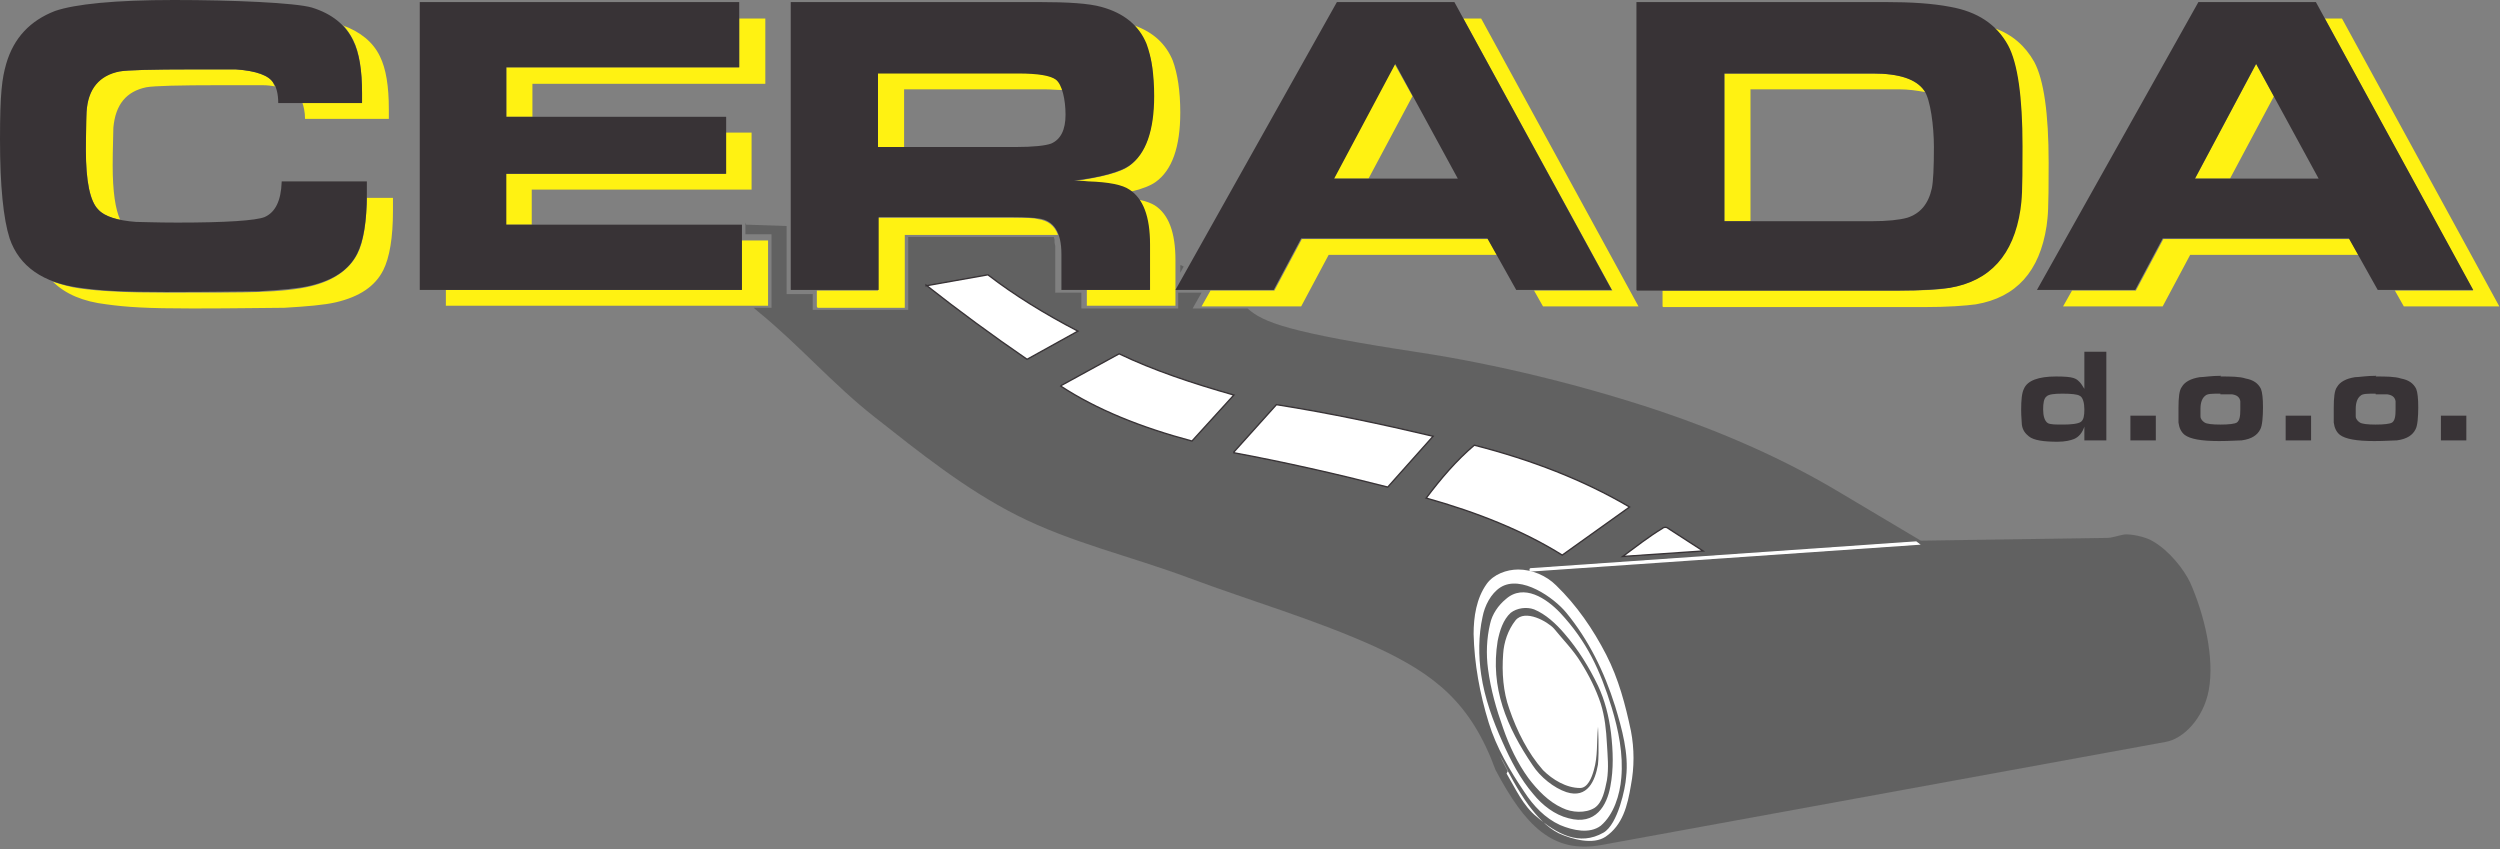 <?xml version="1.0" encoding="UTF-8"?>
<svg id="Layer_2" xmlns="http://www.w3.org/2000/svg" version="1.1" viewBox="0 0 363.9 123.6">
  <rect x="0" y="0" width="363.9" height="123.6" fill="#808080" stroke="none"/>
  <!-- Generator: Adobe Illustrator 29.1.0, SVG Export Plug-In . SVG Version: 2.1.0 Build 142)  -->
  <defs>
    <style>
      .st0 {
        fill: #616161;
      }

      .st0, .st1 {
        fill-rule: evenodd;
      }

      .st2 {
        fill: #383336;
      }

      .st1 {
        fill: #fff;
      }

      .st3 {
        stroke: #383336;
      }

      .st3, .st4 {
        fill: none;
        stroke-miterlimit: 22.9;
        stroke-width: .2px;
      }

      .st5 {
        fill: #fff212;
      }

      .st4 {
        stroke: #fff;
      }
    </style>
  </defs>
  <g id="Layer_1-2">
    <g>
      <g>
        <path class="st0" d="M171.8,38.6c.2,0,.3.1.5.2l-.5.9v-1.1h0ZM108.6,32.7l5.9.2v9.9h3.8v2.3h13.9v-10.6h20.5s.3,0,.3,0h.3s.1,0,.1,0h0s.1.4.1.4v.4c0,0,.1.5.1.5v.5s0,.5,0,.5v5.8h3.8v2.3h14.1v-2.3h3.4l-1.3,2.3h8c2.2,2,5.9,3.5,25,6.4,11.1,1.7,23.5,4.7,34.9,8.5,9.2,3.1,18.2,7,26.5,12l11.6,6.9,27-.4c.9,0,1.5-.3,2.6-.5.9-.1,3.1.3,4.2,1,2.4,1.4,4.5,4.1,5.4,6,2,4.5,3.6,10.9,2.7,15.7-.8,4.2-3.8,7.1-6.3,7.5l-82.1,15c-7.1,1.3-11.1-2.8-15.4-10.9-3.6-9.8-8.8-13.9-17.4-17.9-8.8-4-18.2-6.7-27.3-10.1-8.3-3.1-17.1-5.1-25-9.1-7.5-3.8-14.1-9.1-20.7-14.3-6-4.7-11-10.5-16.9-15.3l-.7-.6h2.6v-10.7h-3.8v-1.7h0Z"/>
        <path class="st1" d="M222.8,83.1l56.5-3.9-.4-.3-56.1,3.9c-.1,0-.1.3,0,.3h0Z"/>
        <path class="st4" d="M222.8,83.1l56.5-3.9-.4-.3-56.1,3.9c-.1,0-.1.3,0,.3h0Z"/>
        <path class="st1" d="M219.3,112.6c1.3,2.2,2.4,4.7,4.4,6.3,2.9,2.5,6.2,4.3,9.7,2.3,2.1-1.2,3.2-6.5,3.3-8.1.4-3.4-.6-7-1.6-10.3-1.6-5.1-3.9-9.7-7.1-13.6-1.8-2.2-6.6-5.6-9.6-3.7-1.4.9-2.3,2.7-2.6,4.3-.6,2.7-.6,5.7-.2,8.4.5,3.4,1.7,6.7,3.1,9.8,1.2,2.7,2.6,5.4,4.5,7.6,1.3,1.6,3.1,3,5.1,3.5,4,1.1,5.6-1.9,6.1-4.6.5-2.6.4-5.2.1-7.8-.3-2.4-.9-4.8-1.9-6.9-1.3-2.7-2.9-5.3-4.9-7.6-1.2-1.4-2.7-2.8-4.4-3.5-1.1-.4-2.5-.2-3.4.5-1.1,1-1.6,2.6-1.9,4.1-1.1,6.8,1.3,12.5,5.1,18.1,1.1,1.7,3.1,3.3,4.9,3.9,3.1,1,4.2-1.7,4.6-4,.2-1.7,0-6.3,0-5.4-.2,2,0,4.2-.6,6.2-.3,1.1-.9,2.6-2,2.6-2,0-4-1.2-5.4-2.6-2.2-2.5-3.8-5.7-4.9-8.9-.9-2.5-1.1-5.3-.9-8,.1-1.7.7-3.5,1.8-4.9,1.4-1.7,4.7.2,5.6,1.2,1.3,1.6,2.8,3.1,3.9,4.9,1.2,1.9,2.2,3.9,2.9,6,.6,1.9.8,3.9.9,5.8.1,1.8.3,3.6,0,5.4-.3,1.4-.6,3.2-1.8,4-1.3.8-3.3.7-4.7,0-2-.9-3.6-2.6-4.9-4.3-1.6-2.2-2.8-4.7-3.7-7.3-1-2.8-1.8-5.6-2.2-8.6-.3-2.2-.2-4.5.3-6.6.3-1.4,1.2-2.7,2.3-3.6,2.6-2.3,5.9-.1,7.9,2,3.9,4.2,5.8,8.3,7.5,13.8,1,3.3,1.7,6.8,1.4,10.2-.2,2.5-1.1,5.4-3,7-1.6,1.2-4,.7-5.9-.1-2.2-1-3.9-2.8-5.2-4.8-2.1-3.1-4.1-6.5-5.2-10.1-1.3-4.2-2.1-8.6-2.2-12.9,0-2.5.4-5.2,1.9-7.3,1-1.4,2.9-2.1,4.6-2.1,2,0,4.1.9,5.5,2.3,3,2.9,5.4,6.4,7.3,10.1,1.8,3.5,2.8,7.3,3.6,11.1.5,2.6.5,5.3,0,7.9-.5,3-1.2,5.8-3.7,7.5-1.8,1.2-4.8.4-6.8-.5-1.8-.9-3.2-2.5-4.4-4.1-1.6-2.2-2.9-4.7-4.2-7.2l-1.1-2.1,1.1,2.1c.6,1,1,1.9,1.2,2.2"/>
        <path class="st1" d="M134.8,41.6l9-1.6c3.9,3,8.3,5.7,13.1,8.2l-7.4,4.1c-5.1-3.5-10-7.1-14.7-10.8Z"/>
        <path class="st3" d="M134.8,41.6l9-1.6c3.9,3,8.3,5.7,13.1,8.2l-7.4,4.1c-5.1-3.5-10-7.1-14.7-10.8Z"/>
        <path class="st1" d="M154.5,56.1l8.4-4.6c5,2.4,10.7,4.3,16.7,6l-6.1,6.7c-7.5-2-13.9-4.6-19.1-8h0Z"/>
        <path class="st3" d="M154.5,56.1l8.4-4.6c5,2.4,10.7,4.3,16.7,6l-6.1,6.7c-7.5-2-13.9-4.6-19.1-8h0Z"/>
        <path class="st1" d="M179.6,65.8l6.2-6.9c7.6,1.2,15.2,2.8,22.8,4.6l-6.6,7.4c-7.4-1.9-14.9-3.6-22.4-5h0Z"/>
        <path class="st3" d="M179.6,65.8l6.2-6.9c7.6,1.2,15.2,2.8,22.8,4.6l-6.6,7.4c-7.4-1.9-14.9-3.6-22.4-5h0Z"/>
        <path class="st1" d="M207.6,72.5c2.1-2.8,4.4-5.5,7-7.7,8.2,2.1,15.8,5,22.6,9l-9.8,7c-5.6-3.5-12.3-6.2-19.8-8.3h0Z"/>
        <path class="st3" d="M207.6,72.5c2.1-2.8,4.4-5.5,7-7.7,8.2,2.1,15.8,5,22.6,9l-9.8,7c-5.6-3.5-12.3-6.2-19.8-8.3h0Z"/>
        <path class="st1" d="M236.2,81c1.9-1.4,3.8-2.9,5.8-4.1.2-.2.6-.2.8,0l5.1,3.3-11.7.8h0Z"/>
        <path class="st3" d="M236.2,81c1.9-1.4,3.8-2.9,5.8-4.1.2-.2.6-.2.8,0l5.1,3.3-11.7.8h0Z"/>
      </g>
      <g>
        <path class="st5" d="M331,14l-6.4,12h-5.1l8.9-16.7,2.6,4.7h0ZM338.4,2.7h2.5l22.9,41.9h-13.9l-1.3-2.3h11.4l-21.6-39.6h0ZM300.3,44.6l1.3-2.3h9.3l4-7.5h27.1l1.3,2.3h-24.5l-4,7.5h-14.4ZM280.2,13.4c-1.1-.2-2.4-.4-3.8-.4h-21.6v19.2h-3.8V10.7h21.6c3.9,0,6.4.8,7.5,2.5,0,0,.1.1.1.2h0ZM242,44.6v-2.3h34.1c3.6,0,6.1-.1,7.6-.4,5.9-1,9.3-4.8,10.3-11.4.2-1.6.3-4.6.3-9.2,0-7.2-.7-12.2-2.1-14.7-.5-1-1.2-1.8-1.9-2.5,2.6.9,4.5,2.6,5.8,4.9,1.4,2.6,2.1,7.5,2.1,14.7s-.1,7.6-.3,9.2c-1,6.6-4.4,10.4-10.3,11.4-1.5.2-4,.4-7.6.4h-37.9,0ZM205.6,14l-6.4,12h-5.1l8.9-16.7,2.6,4.7h0ZM213,2.7h2.6l22.9,41.9h-13.9l-1.3-2.3h11.4L213,2.7ZM174.9,44.6l1.3-2.3h9.3l4-7.5h27.1l1.3,2.3h-24.5l-4,7.5h-14.4ZM154.6,13.1c-.8,0-1.6-.1-2.6-.1h-20.4v8.4h-3.8v-10.8h20.4c2.8,0,4.6.3,5.5.9.4.3.8.8,1,1.5h0ZM165.9,29.1c1,.2,1.7.5,2.2.8,2,1.3,3,3.9,3,8v4.3c-.1,0,0,0,0,0v2.3h-12.9v-2.3h9.1v-6.6c0-2.8-.5-5-1.4-6.4h0ZM165.1,3.7c2.8,1,4.6,2.7,5.6,5.1.7,1.9,1.1,4.4,1.1,7.6,0,5-1.2,8.4-3.6,10.1-.7.5-1.9,1-3.6,1.4-.1,0-.2-.1-.3-.2-1-.6-3-1-6-1.2-.9,0-1.6,0-2.1-.1,4.1-.6,6.9-1.3,8.1-2.2,2.4-1.7,3.6-5,3.6-10.1s-.4-5.7-1.1-7.6c-.4-1.1-1-2-1.7-2.8ZM118.9,44.6v-2.3h8.9v-10.6h19.6c1.8,0,3,0,3.7.2,1.4.2,2.4.9,2.9,2.3-.7,0-1.6,0-2.7,0h-19.6v10.6h-12.7ZM108,35h3.8v9.5h-46.9v-2.3h43v-7.2h0ZM105.6,19.3h3.8v8.3h-32v5.1h-3.8v-7.4h32s0-5.9,0-5.9ZM107.6,2.7h3.8v9.5h-33.9v4.8h-3.8v-7.2h33.9V2.7ZM40.2,12.6c-.6-.1-1.2-.2-2-.2-.2,0-2.3,0-6.1,0-6.1,0-9.7.1-10.8.3-2.9.6-4.5,2.5-4.8,5.9,0,1.1-.1,3-.1,5.5,0,3.8.4,6.4,1.1,7.9-1.5-.3-2.6-.8-3.2-1.5-1.2-1.2-1.8-4.1-1.8-8.7s0-4.3.1-5.5c.2-3.4,1.8-5.4,4.8-5.9,1.1-.2,4.7-.3,10.8-.3s5.9,0,6.1,0c3,.2,4.9.9,5.5,2,0,.2.2.4.3.6h0ZM49.9,3.7c2.5.9,4.4,2.4,5.4,4.5.9,1.8,1.3,4.4,1.3,7.7v1.4h-12.2c0-1-.2-1.8-.4-2.4h8.7v-1.4c0-3.3-.4-5.9-1.3-7.7-.4-.8-.9-1.5-1.5-2.2ZM53.4,28.8h3.8v1.9c0,3.9-.5,6.8-1.4,8.6-1.2,2.4-3.5,3.9-6.9,4.7-1.7.4-4.2.6-7.5.8-2.2,0-6.7.1-13.4.1s-9.6-.2-12.5-.6c-3.4-.4-6-1.5-7.8-3.3,1.2.4,2.5.8,4,1,2.9.4,7,.6,12.5.6s11.1,0,13.4-.1c3.3-.1,5.8-.4,7.5-.8,3.4-.8,5.7-2.4,6.9-4.7.9-1.7,1.3-4.4,1.4-8.1Z"/>
        <path class="st2" d="M319.5,26h18l-9.1-16.7-8.9,16.7h0ZM296.5,42.2L320,.3h17.1l22.9,41.9h-13.9l-4.2-7.5h-27.1l-4,7.5h-14.4,0ZM251,32.2h21.4c2.4,0,4.1-.2,5.2-.5,1.9-.6,3.1-2,3.6-4.3.2-1,.3-3,.3-6s-.5-6.9-1.4-8.2c-1.2-1.7-3.7-2.5-7.5-2.5h-21.6v21.5h0ZM238.2,42.2V.3h36.3c3.7,0,6.8.2,9.4.7,3.9.7,6.7,2.5,8.4,5.6,1.4,2.6,2.1,7.5,2.1,14.7s-.1,7.6-.3,9.2c-1,6.6-4.4,10.4-10.3,11.4-1.5.2-4,.4-7.6.4h-37.9,0ZM194.1,26h18.1l-9.1-16.7-8.9,16.7ZM171.1,42.2L194.6.3h17.1l22.9,41.9h-13.9l-4.2-7.5h-27.1l-4,7.5h-14.4ZM127.8,21.4h20c2.6,0,4.4-.2,5.2-.5,1.4-.6,2.1-2,2.1-4.2s-.5-4.4-1.4-5.1c-.8-.6-2.6-.9-5.5-.9h-20.4v10.8h0ZM115.1,42.2V.3h36.2c4.2,0,7.2.2,9,.7,3.3.9,5.5,2.7,6.6,5.4.7,1.9,1.1,4.4,1.1,7.6,0,5-1.2,8.4-3.6,10.1-1.3.9-4,1.7-8.1,2.2.5,0,1.2,0,2.1.1,3,.1,5,.5,6,1.2,2,1.3,3,3.9,3,8v6.6h-12.9v-5.2c0-3.2-1.1-4.9-3.3-5.2-.7-.1-1.9-.2-3.7-.2h-19.6v10.6h-12.7ZM61.1.3h46.5v9.5h-33.9v7.2h32v8.3h-32v7.4h34.3v9.5h-46.9V.3h0ZM41,26.4h12.4v1.9c0,3.9-.5,6.8-1.4,8.6-1.2,2.4-3.5,3.9-6.9,4.7-1.7.4-4.2.6-7.5.8-2.2,0-6.7.1-13.4.1s-9.6-.2-12.5-.6c-5.4-.7-8.9-3.1-10.3-7.2C.5,31.9,0,27.1,0,20.3s.3-8.9.9-11c1.1-3.8,3.5-6.3,7.1-7.7C10.9.6,16.7,0,25.3,0s17.7.4,20.1,1.1c2.9.9,4.9,2.5,6,4.8.9,1.8,1.3,4.4,1.3,7.7v1.4h-12.2c0-1.4-.3-2.4-.7-2.9-.6-1.1-2.5-1.8-5.5-2-.2,0-2.3,0-6.1,0-6.1,0-9.7.1-10.8.3-2.9.6-4.6,2.5-4.8,5.9,0,1.1-.1,3-.1,5.5,0,4.6.6,7.5,1.8,8.7.9,1,2.8,1.6,5.5,1.8.9,0,2.9.1,6,.1,7.2,0,11.4-.3,12.7-.8,1.6-.7,2.4-2.4,2.5-5.1h0Z"/>
        <path class="st2" d="M359,60.5v3.6h-3.7v-3.6s3.7,0,3.7,0ZM345.8,57.3c-1.2,0-1.9,0-2.2.3-.4.3-.7.9-.7,1.9s0,.9,0,1.1c0,.4.3.7.6.9.3.2,1.1.3,2.3.3s2.1-.1,2.4-.3c.4-.3.5-.9.5-1.9s0-1,0-1.2c-.1-.6-.5-.9-1.2-1-.2,0-.8,0-1.7,0h0ZM345.8,54.8c1.5,0,2.8,0,3.7.3,1.1.2,1.8.7,2.2,1.5.2.5.3,1.4.3,2.7s-.1,2.7-.4,3.2c-.4.8-1.2,1.4-2.7,1.6-.6,0-1.7.1-3.3.1-2.6,0-4.2-.3-5-.9-.5-.4-.8-1-.9-1.8,0-.4,0-1.1,0-2.1,0-1.5.1-2.6.5-3.1.4-.7,1.3-1.2,2.6-1.4.6,0,1.6-.2,3.1-.2h0ZM336.4,60.5v3.6h-3.7v-3.6s3.7,0,3.7,0ZM323.2,57.3c-1.2,0-1.9,0-2.2.3-.4.3-.7.9-.7,1.9s0,.9,0,1.1c0,.4.3.7.6.9.3.2,1.1.3,2.3.3s2.1-.1,2.4-.3c.4-.3.5-.9.5-1.9s0-1,0-1.2c-.1-.6-.5-.9-1.2-1-.2,0-.8,0-1.7,0h0ZM323.2,54.8c1.5,0,2.8,0,3.7.3,1.1.2,1.8.7,2.2,1.5.2.5.3,1.4.3,2.7s-.1,2.7-.4,3.2c-.4.8-1.2,1.4-2.7,1.6-.6,0-1.7.1-3.3.1-2.6,0-4.2-.3-5-.9-.5-.4-.8-1-.9-1.8,0-.4,0-1.1,0-2.1,0-1.5.1-2.6.5-3.1.4-.7,1.3-1.2,2.6-1.4.6,0,1.6-.2,3.1-.2h0ZM313.8,60.5v3.6h-3.7v-3.6s3.7,0,3.7,0ZM300.2,57.3c-1.2,0-2,.1-2.3.4-.4.3-.5,1-.5,1.9s.2,1.7.7,2c.4.2,1.1.2,2.2.2s2.2-.1,2.6-.4c.4-.3.5-.9.5-1.8s-.2-1.8-.7-2c-.3-.2-1.2-.3-2.5-.3h0ZM303.4,64.1v-2c-.3.9-.8,1.5-1.5,1.8-.5.2-1.3.4-2.4.4-2,0-3.5-.2-4.2-.8-.5-.4-.9-.9-1-1.7,0-.4-.1-1.1-.1-2.1,0-1.5.1-2.5.4-3.1.5-1.2,2.1-1.8,4.7-1.8s2.9.3,3.4.8c.2.2.4.5.7,1v-5.4h3.2v12.9h-3.1,0Z"/>
      </g>
    </g>
  </g>
</svg>